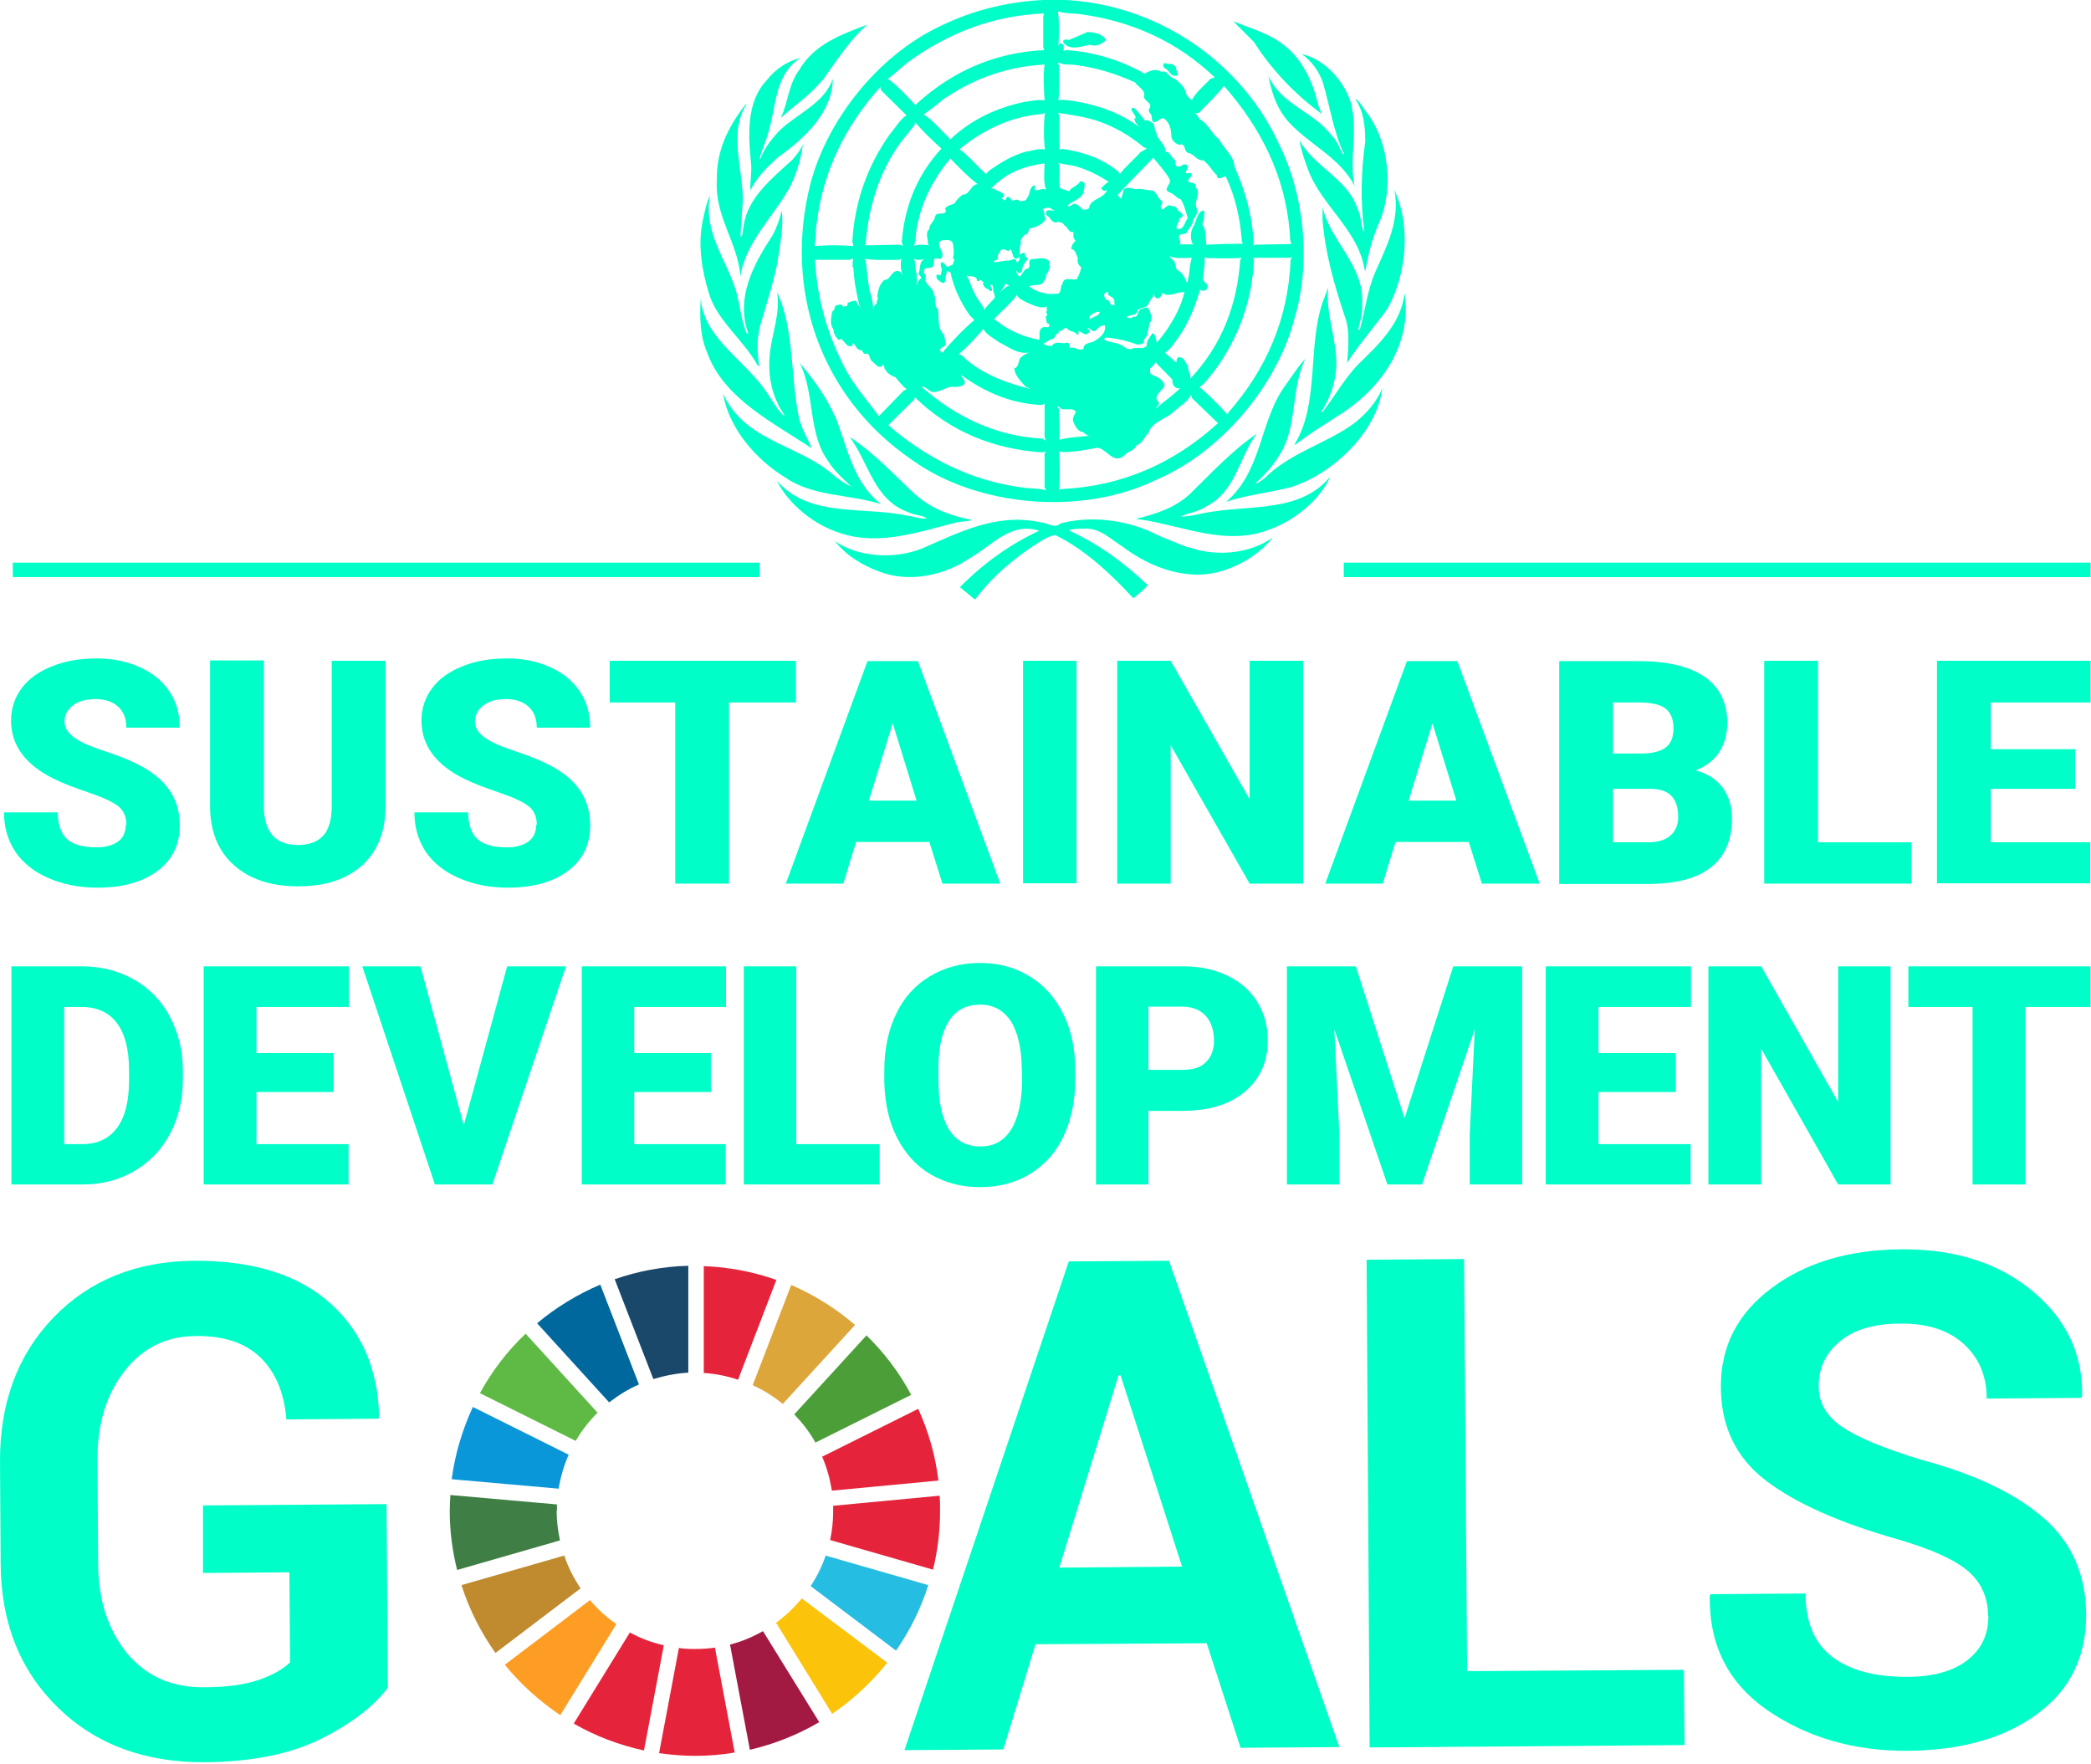 <svg width="665" height="561" viewBox="0 0 665 561" fill="none" xmlns="http://www.w3.org/2000/svg">
<g clip-path="url(#clip0_2527_757)">
<path d="M123.461 536.593C118.864 542.686 111.703 548.244 101.976 553.054C92.249 557.865 79.956 560.323 64.991 560.43C46.072 560.537 30.465 554.765 18.494 543.114C6.415 531.356 0.322 516.177 0.215 497.364L0.001 464.976C-0.105 446.27 5.56 430.878 16.997 419.013C28.434 407.148 43.292 401.162 61.464 400.948C80.384 400.842 94.814 405.331 104.969 414.417C115.123 423.502 120.254 435.581 120.575 450.546L120.361 451.187L91.073 451.401C90.431 443.17 87.759 436.65 83.056 431.947C78.353 427.244 71.512 424.785 62.426 424.892C52.913 424.892 45.323 428.633 39.551 436.116C33.779 443.491 30.893 453.004 31 464.549L31.214 497.15C31.214 508.908 34.42 518.422 40.406 525.797C46.499 533.066 54.623 536.7 64.884 536.593C72.153 536.593 77.925 535.738 82.308 534.242C86.69 532.745 90.004 530.821 92.249 528.683L92.035 500.036L64.564 500.25V478.765L122.926 478.338L123.354 536.807L123.461 536.593Z" fill="#00FFC8"/>
<path d="M336.812 498.54L375.935 498.219L356.374 437.398H355.732L336.919 498.433L336.812 498.54ZM383.738 522.591L329.33 522.911L319.069 556.368L287.643 556.582L339.912 401.162L371.766 400.948L425.96 555.62L394.534 555.834L383.738 522.484V522.591Z" fill="#00FFC8"/>
<path d="M466.58 531.463L535.524 531.035L535.738 554.979L435.581 555.727L434.619 400.628L465.618 400.414L466.58 531.463Z" fill="#00FFC8"/>
<path d="M632.257 513.932C632.257 507.946 630.013 503.136 625.844 499.609C621.568 495.974 614.193 492.661 603.61 489.561C585.118 484.323 571.116 478.124 561.602 470.855C552.089 463.586 547.279 453.646 547.279 440.926C547.279 428.205 552.517 417.837 563.313 409.713C574.109 401.59 587.897 397.421 604.679 397.314C621.675 397.207 635.571 401.59 646.367 410.568C657.163 419.547 662.401 430.664 662.187 443.918L661.973 444.56L631.83 444.774C631.83 437.612 629.371 431.84 624.561 427.457C619.751 423.075 613.017 420.83 604.359 420.937C596.021 420.937 589.608 422.861 585.118 426.602C580.629 430.343 578.384 435.047 578.384 440.819C578.384 446.056 580.843 450.332 585.76 453.752C590.677 457.066 599.014 460.593 610.986 464.228C628.089 468.824 641.129 475.024 650.001 482.827C658.873 490.523 663.363 500.785 663.469 513.505C663.469 526.759 658.446 537.341 647.97 545.037C637.602 552.734 623.706 556.689 606.603 556.795C589.715 556.902 574.964 552.627 562.351 544.075C549.737 535.417 543.538 523.339 543.751 507.626L543.965 506.984L574.215 506.77C574.215 515.963 577.101 522.697 582.767 526.973C588.432 531.248 596.342 533.279 606.39 533.279C614.834 533.279 621.248 531.462 625.737 527.935C630.226 524.407 632.364 519.811 632.364 513.932" fill="#00FFC8"/>
<path d="M183.093 458.242C185.017 454.928 187.369 451.935 190.041 449.263L167.166 424.144C161.394 429.595 156.477 436.009 152.629 443.063L183.093 458.242Z" fill="#5EBA45"/>
<path d="M239.332 440.498C242.859 442.101 246.066 444.132 248.952 446.484L271.934 421.364C265.841 416.127 259 411.851 251.625 408.644L239.439 440.391L239.332 440.498Z" fill="#DDA63A"/>
<path d="M291.931 448.087L261.467 463.266C262.963 466.686 263.925 470.214 264.567 474.062L298.451 470.855C297.489 462.838 295.244 455.142 292.038 448.087" fill="#E5243B"/>
<path d="M259.326 458.776L289.79 443.598C286.049 436.543 281.239 430.237 275.573 424.678L252.592 449.798C255.157 452.47 257.509 455.463 259.326 458.776Z" fill="#4C9F38"/>
<path d="M177.128 480.475C177.128 479.834 177.128 479.086 177.128 478.444L143.243 475.451C143.136 477.162 143.029 478.765 143.029 480.475C143.029 486.996 143.884 493.302 145.381 499.288L178.09 489.882C177.448 486.782 177.021 483.682 177.021 480.475" fill="#3F7E44"/>
<path d="M255.039 508.267C252.688 511.153 249.908 513.825 246.809 516.07L264.659 545.038C271.287 540.548 277.166 534.99 282.19 528.79L255.039 508.374V508.267Z" fill="#FCC30B"/>
<path d="M264.974 480.476C264.974 483.682 264.653 486.782 264.012 489.775L296.72 499.181C298.217 493.196 298.965 486.889 298.965 480.476C298.965 478.872 298.965 477.269 298.858 475.665L264.974 478.872C264.974 478.872 264.974 479.941 264.974 480.476Z" fill="#E5243B"/>
<path d="M187.586 508.908L160.543 529.431C165.567 535.631 171.553 540.975 178.18 545.465L196.031 516.497C192.931 514.36 190.045 511.794 187.586 508.801" fill="#FD9D24"/>
<path d="M177.644 473.527C178.285 469.679 179.354 466.045 180.85 462.624L150.386 447.446C147.073 454.608 144.721 462.304 143.652 470.427L177.537 473.42L177.644 473.527Z" fill="#0A97D9"/>
<path d="M260.498 547.603L242.647 518.743C239.44 520.56 235.913 522.056 232.172 523.018L238.478 556.475C246.282 554.658 253.764 551.665 260.498 547.71" fill="#A21942"/>
<path d="M262.623 494.585C261.447 498.113 259.843 501.32 257.812 504.419L284.963 524.943C289.345 518.636 292.873 511.581 295.224 504.099L262.516 494.692L262.623 494.585Z" fill="#26BDE2"/>
<path d="M227.351 523.98C225.32 524.301 223.183 524.408 221.045 524.408C219.335 524.408 217.624 524.408 215.914 524.087L209.607 557.544C213.349 558.078 217.09 558.399 221.045 558.399C225.32 558.399 229.596 558.078 233.658 557.33L227.351 523.873V523.98Z" fill="#E5243B"/>
<path d="M223.822 436.65C227.563 436.864 231.198 437.612 234.725 438.788L246.911 407.041C239.642 404.476 231.946 402.979 223.822 402.659V436.65Z" fill="#E5243B"/>
<path d="M211.112 523.232C207.264 522.377 203.629 520.987 200.316 519.17L182.465 548.138C189.306 552.092 196.895 554.979 204.805 556.689L211.112 523.232Z" fill="#E5243B"/>
<path d="M207.783 438.574C211.31 437.505 215.051 436.757 218.899 436.543V402.552C210.669 402.766 202.866 404.262 195.49 406.827L207.783 438.574Z" fill="#19486A"/>
<path d="M184.603 505.061C182.465 501.854 180.648 498.433 179.472 494.692L146.764 504.099C149.222 511.902 152.963 519.17 157.56 525.691L184.603 505.168V505.061Z" fill="#BF8B2E"/>
<path d="M193.798 445.949C196.684 443.705 199.784 441.781 203.204 440.284L190.912 408.538C183.643 411.637 176.802 415.806 170.816 420.83L193.691 445.949H193.798Z" fill="#00689D"/>
<path d="M40.182 262.204C40.182 259.745 39.327 257.715 37.51 256.325C35.692 254.935 32.593 253.546 28.21 252.049C23.828 250.553 20.086 249.163 17.307 247.774C8.114 243.284 3.518 237.085 3.518 229.175C3.518 225.22 4.694 221.799 6.939 218.806C9.183 215.813 12.497 213.462 16.666 211.858C20.834 210.148 25.538 209.4 30.775 209.4C36.013 209.4 40.396 210.362 44.457 212.179C48.519 213.996 51.619 216.561 53.864 219.875C56.109 223.189 57.178 227.037 57.178 231.419H40.182C40.182 228.533 39.327 226.289 37.51 224.685C35.692 223.082 33.341 222.334 30.348 222.334C27.355 222.334 24.896 222.975 23.186 224.365C21.369 225.754 20.514 227.464 20.514 229.495C20.514 231.312 21.476 232.916 23.4 234.412C25.324 235.909 28.744 237.405 33.661 239.009C38.578 240.612 42.533 242.322 45.74 244.139C53.436 248.522 57.178 254.615 57.178 262.418C57.178 268.617 54.826 273.428 50.123 276.955C45.419 280.482 39.113 282.299 30.882 282.299C25.11 282.299 19.979 281.231 15.276 279.2C10.68 277.169 7.152 274.283 4.801 270.755C2.449 267.121 1.273 263.059 1.273 258.356H18.376C18.376 262.204 19.338 264.983 21.262 266.8C23.186 268.617 26.393 269.473 30.775 269.473C33.554 269.473 35.799 268.831 37.51 267.655C39.113 266.48 39.968 264.769 39.968 262.525" fill="#00FFC8"/>
<path d="M122.604 210.148V256.432C122.604 261.67 121.535 266.266 119.29 270.114C117.045 273.962 113.839 276.848 109.67 278.879C105.501 280.91 100.584 281.872 94.812 281.872C86.154 281.872 79.42 279.627 74.396 275.138C69.372 270.648 66.913 264.556 66.807 256.753V210.041H83.909V257.073C84.123 264.769 87.757 268.724 94.705 268.724C98.233 268.724 100.905 267.762 102.722 265.838C104.539 263.914 105.501 260.708 105.501 256.325V210.148H122.604Z" fill="#00FFC8"/>
<path d="M170.703 262.204C170.703 259.745 169.848 257.715 168.031 256.325C166.214 254.935 163.114 253.546 158.731 252.049C154.349 250.553 150.608 249.163 147.829 247.774C138.636 243.284 134.04 237.085 134.04 229.175C134.04 225.22 135.215 221.799 137.46 218.806C139.705 215.813 143.018 213.462 147.187 211.858C151.356 210.148 156.059 209.4 161.297 209.4C166.535 209.4 170.917 210.362 174.979 212.179C179.041 213.996 182.141 216.561 184.385 219.875C186.63 223.189 187.699 227.037 187.699 231.419H170.703C170.703 228.533 169.848 226.289 168.031 224.685C166.214 223.082 163.862 222.334 160.869 222.334C157.876 222.334 155.418 222.975 153.708 224.365C151.89 225.754 151.035 227.464 151.035 229.495C151.035 231.312 151.997 232.916 153.921 234.412C155.845 235.909 159.266 237.405 164.183 239.009C169.1 240.612 173.055 242.322 176.262 244.139C183.958 248.522 187.699 254.615 187.699 262.418C187.699 268.617 185.347 273.428 180.644 276.955C175.941 280.482 169.634 282.299 161.404 282.299C155.632 282.299 150.501 281.231 145.798 279.2C141.201 277.169 137.674 274.283 135.322 270.755C132.971 267.121 131.795 263.059 131.795 258.356H148.898C148.898 262.204 149.86 264.983 151.784 266.8C153.708 268.617 156.914 269.473 161.297 269.473C164.076 269.473 166.321 268.831 168.031 267.655C169.634 266.48 170.489 264.769 170.489 262.525" fill="#00FFC8"/>
<path d="M253.124 223.402H231.853V281.016H214.75V223.402H193.906V210.148H253.124V223.402Z" fill="#00FFC8"/>
<path d="M276.318 254.614H291.497L283.907 230.029L276.318 254.614ZM295.665 267.762H272.256L268.194 281.016H249.916L275.891 210.254H291.924L318.113 281.016H299.727L295.559 267.762H295.665Z" fill="#00FFC8"/>
<path d="M342.363 210.148H325.367V280.91H342.363V210.148Z" fill="#00FFC8"/>
<path d="M414.417 281.016H397.422L372.302 236.977V281.016H355.307V210.148H372.302L397.422 254.187V210.148H414.417V281.016Z" fill="#00FFC8"/>
<path d="M447.978 254.614H463.156L455.567 230.029L447.978 254.614ZM467.218 267.762H443.809L439.747 281.016H421.469L447.443 210.254H463.477L489.665 281.016H471.28L467.111 267.762H467.218Z" fill="#00FFC8"/>
<path d="M512.976 250.873V267.869H524.199C527.299 267.869 529.651 267.12 531.254 265.731C532.857 264.341 533.713 262.31 533.713 259.745C533.713 253.866 530.826 250.873 524.947 250.873H512.976ZM512.976 239.649H521.848C525.589 239.649 528.261 238.901 529.864 237.619C531.468 236.336 532.216 234.305 532.216 231.74C532.216 228.747 531.361 226.609 529.651 225.326C527.94 224.043 525.161 223.402 521.313 223.402H512.976V239.756V239.649ZM495.873 281.016V210.254H521.313C530.399 210.254 537.347 211.965 542.157 215.278C546.86 218.592 549.319 223.509 549.319 229.815C549.319 233.45 548.463 236.656 546.753 239.222C545.043 241.787 542.584 243.711 539.271 244.994C542.905 245.956 545.791 247.773 547.822 250.445C549.746 253.118 550.815 256.324 550.815 260.173C550.815 267.12 548.57 272.358 544.188 275.779C539.805 279.306 533.285 281.016 524.627 281.123H495.873V281.016Z" fill="#00FFC8"/>
<path d="M578.177 267.869H607.892V281.016H561.074V210.148H578.177V267.869Z" fill="#00FFC8"/>
<path d="M659.952 250.873H633.122V267.869H664.762V280.909H616.02V210.148H664.869V223.402H633.122V238.26H659.952V250.873Z" fill="#00FFC8"/>
<path d="M20.413 320.246V363.857H26.185C30.995 363.857 34.629 362.147 37.195 358.726C39.76 355.306 41.043 350.282 41.043 343.548V340.555C41.043 333.821 39.76 328.797 37.195 325.376C34.629 321.956 30.888 320.246 25.971 320.246H20.306H20.413ZM3.631 376.684V307.312H25.971C32.064 307.312 37.622 308.701 42.539 311.481C47.456 314.26 51.304 318.215 53.977 323.239C56.649 328.262 58.145 333.928 58.145 340.234V343.441C58.145 349.748 56.756 355.52 54.084 360.544C51.411 365.567 47.67 369.522 42.753 372.408C37.836 375.295 32.385 376.684 26.399 376.684H3.631Z" fill="#00FFC8"/>
<path d="M106.041 347.289H81.563V363.857H110.851V376.684H64.781V307.312H110.958V320.246H81.563V334.89H106.041V347.289Z" fill="#00FFC8"/>
<path d="M147.502 357.871L161.291 307.312H179.997L156.588 376.684H138.309L115.221 307.312H133.713L147.502 357.871Z" fill="#00FFC8"/>
<path d="M226.077 347.289H201.706V363.857H230.781V376.684H185.031V307.312H230.888V320.246H201.706V334.89H226.077V347.289Z" fill="#00FFC8"/>
<path d="M253.234 363.857H279.743V376.684H236.559V307.312H253.234V363.857Z" fill="#00FFC8"/>
<path d="M324.955 340.555C324.955 333.714 323.779 328.477 321.534 324.842C319.183 321.315 315.976 319.498 311.7 319.498C303.363 319.498 298.873 325.804 298.446 338.311V343.442C298.446 350.283 299.515 355.413 301.759 359.154C304.004 362.789 307.425 364.606 311.807 364.606C316.19 364.606 319.29 362.789 321.534 359.261C323.779 355.734 324.955 350.496 325.062 343.762V340.555H324.955ZM341.95 343.442C341.95 350.176 340.668 356.162 338.209 361.399C335.751 366.637 332.116 370.592 327.52 373.371C322.924 376.15 317.686 377.54 311.7 377.54C305.714 377.54 300.584 376.15 295.987 373.478C291.391 370.806 287.864 366.851 285.298 361.827C282.733 356.803 281.45 351.031 281.236 344.404V340.449C281.236 333.608 282.519 327.622 284.978 322.491C287.436 317.253 291.07 313.298 295.667 310.519C300.263 307.74 305.608 306.243 311.593 306.243C317.579 306.243 322.71 307.633 327.306 310.412C331.903 313.191 335.537 317.146 338.102 322.384C340.668 327.515 341.95 333.501 341.95 340.128V343.335V343.442Z" fill="#00FFC8"/>
<path d="M365.237 340.234H376.14C379.347 340.234 381.913 339.486 383.516 337.776C385.226 336.172 386.081 333.821 386.081 330.935C386.081 327.728 385.226 325.056 383.516 323.132C381.806 321.208 379.347 320.246 376.354 320.139H365.237V340.127V340.234ZM365.237 353.168V376.684H348.562V307.312H376.247C381.592 307.312 386.188 308.274 390.357 310.305C394.419 312.229 397.626 315.008 399.87 318.642C402.115 322.277 403.184 326.338 403.184 330.935C403.184 337.669 400.725 343.12 395.915 347.182C391.105 351.244 384.478 353.275 376.034 353.275H365.344L365.237 353.168Z" fill="#00FFC8"/>
<path d="M431.186 307.312L446.685 355.627L462.185 307.312H484.097V376.684H467.422V360.544L469.026 327.3L452.244 376.684H441.234L424.345 327.3L425.948 360.544V376.684H409.273V307.312H431.186Z" fill="#00FFC8"/>
<path d="M532.957 347.289H508.372V363.857H537.66V376.684H491.59V307.312H537.767V320.246H508.372V334.89H532.957V347.289Z" fill="#00FFC8"/>
<path d="M601.259 376.684H584.584L560.106 333.5V376.684H543.324V307.312H560.106L584.584 350.496V307.312H601.259V376.684Z" fill="#00FFC8"/>
<path d="M664.855 320.246H644.118V376.684H627.336V320.246H606.92V307.312H664.855V320.246Z" fill="#00FFC8"/>
<path d="M336.166 129.231L336.808 130.087C336.808 133.4 337.235 136.714 336.808 139.921C339.8 138.959 343.114 139.065 346.321 138.531C345.679 138.317 345.038 138.103 344.611 137.462C342.793 137.355 341.831 135.431 341.297 133.935C340.976 132.866 341.724 132.011 342.152 131.049C341.404 129.445 338.945 130.621 337.449 129.98C337.021 129.659 336.808 129.231 336.166 129.125M290.844 126.452V126.987L282.507 135.217C294.906 145.906 308.909 152.854 324.836 154.992C327.401 155.42 330.287 155.206 332.746 155.954L332.211 154.992V144.196L332.639 143.555L331.463 143.876C315.964 142.807 302.282 137.355 290.951 126.345M379.029 126.559L378.816 125.597C377.747 127.735 375.288 129.125 373.364 130.835C370.799 133.4 366.523 133.935 365.241 137.676C363.851 138.959 363.423 140.989 361.392 141.631C360.644 143.555 358.613 143.448 357.544 144.838C354.231 147.83 352.093 142.913 349.1 142.379L343.007 143.448C340.869 143.448 338.732 144.196 336.808 143.448C337.128 147.51 337.128 151.892 336.808 155.954L337.556 155.527C356.689 154.672 373.257 147.403 387.367 134.576L379.029 126.559ZM305.595 119.184C305.809 120.146 307.092 120.68 306.771 121.963C306.13 123.032 304.74 123.032 303.564 123.032C301.32 122.711 299.609 124.421 297.472 124.635C295.548 125.17 294.906 122.818 293.089 123.032C304.099 132.652 316.819 138.745 331.57 139.493L332.639 140.241L332.211 138.852V128.376L331.249 128.804C321.629 128.376 313.185 124.742 305.595 119.184ZM305.275 118.863C305.275 118.863 304.419 118.222 304.313 117.58L305.275 118.863ZM304.099 117.153V116.832V117.26V117.046V117.153ZM367.913 115.656L367.592 114.908C367.271 115.87 366.523 116.511 365.775 117.153C365.775 117.794 365.561 118.756 366.309 119.184C367.913 119.718 369.944 120.68 370.371 122.604C369.73 124.314 366.416 125.918 368.447 127.842C369.089 128.804 367.485 129.125 367.806 129.98L368.34 129.231C370.692 127.307 373.257 125.597 375.395 123.352H375.716C375.716 123.352 374.647 123.673 374.112 123.352C373.044 122.818 372.83 121.856 372.83 120.68L367.913 115.656ZM312.757 104.54C310.405 107.426 307.626 110.419 304.847 112.663C306.023 112.663 306.771 114.053 307.733 114.694C313.719 119.611 321.095 122.07 328.042 123.78L326.118 122.925C324.729 121.321 322.698 119.397 322.591 117.153C323.981 116.725 323.874 115.122 324.301 114.053C325.477 112.77 326.974 112.129 328.47 111.701C324.408 113.412 320.988 110.419 317.674 108.815C315.964 107.533 313.719 106.464 312.757 104.646M351.131 103.471C349.848 103.471 349.314 104.433 348.352 105.181C347.283 105.822 346.641 104.005 345.786 104.433C345.786 104.646 346 104.753 346.214 104.753C346.428 105.074 346.535 105.608 346.214 105.929C344.824 107.105 344.183 105.288 343.007 105.395V105.929C343.007 105.929 343.007 106.677 342.58 106.464C341.831 105.181 340.121 105.608 339.373 104.433C338.838 104.112 338.411 104.433 337.983 104.86C337.663 105.502 336.487 104.86 336.701 105.822C335.739 106.143 335.632 107.212 334.883 107.853C333.708 107.639 333.066 109.029 331.997 109.029C332.104 109.243 331.997 109.67 332.318 109.67C333.066 109.991 333.708 110.098 334.563 109.991C335.739 108.067 337.77 109.67 339.373 108.922C340.442 109.136 339.694 110.205 340.442 110.632C342.045 110.098 343.328 112.022 344.611 110.846C344.611 109.029 346.641 109.136 347.817 108.601C349.634 107.533 351.665 106.143 351.452 103.684L351.131 103.364V103.471ZM346.641 100.478C346.641 100.478 346.107 101.333 346.641 101.547C347.604 100.585 349.634 100.585 349.741 99.195C348.352 98.981 347.604 99.73 346.641 100.478ZM323.553 93.53C321.843 96.309 318.529 98.874 316.178 101.44C320.453 104.967 325.156 107.105 330.501 108.067C330.822 106.998 330.287 105.608 330.928 104.753C331.356 103.898 332.425 103.898 333.173 104.112C333.601 104.112 333.921 103.471 333.601 103.043C332.425 102.829 332.959 101.547 332.532 100.798C332.532 100.371 333.28 100.478 333.066 99.943C332.211 99.302 333.494 98.554 332.746 97.912C333.066 97.698 333.173 97.271 333.601 97.271C331.142 98.554 328.363 96.95 326.118 95.988C325.049 95.347 323.553 94.812 323.339 93.53M373.578 93.53C372.402 93.53 371.013 94.171 370.051 93.316C369.73 92.995 369.516 93.423 369.516 93.744C369.089 94.385 368.768 95.133 367.806 94.812C367.058 94.492 367.058 93.744 366.844 93.209C366.844 93.637 366.737 94.064 366.63 94.492C365.775 95.347 365.561 96.202 364.92 97.164C364.065 98.019 362.782 97.805 361.82 98.554C361.606 100.478 359.575 100.05 358.399 100.691C358.399 100.905 358.613 101.012 358.72 101.119C359.255 101.226 360.003 101.226 360.43 100.691C362.141 101.119 361.713 98.981 362.675 98.34C363.53 98.233 364.279 97.485 365.134 98.019C365.989 99.088 366.203 100.691 366.096 102.081C365.134 103.043 365.561 104.54 364.92 105.715C365.134 106.998 363.53 107.639 363.744 108.922C363.21 109.563 362.354 109.563 361.606 109.563C358.506 108.388 355.193 107.639 351.665 107.319C351.345 107.426 351.131 107.746 351.238 108.067C352.627 108.815 354.445 108.815 355.941 109.457C357.331 109.777 358.186 111.487 359.896 110.953C361.286 110.205 363.744 111.381 364.706 109.884C364.492 108.388 365.775 107.319 366.416 106.036H366.844C367.592 106.784 367.592 107.96 367.913 108.922C368.982 107.746 369.944 106.464 370.906 105.181C373.471 101.333 375.716 97.271 376.678 92.888C375.609 92.888 374.54 93.102 373.578 93.423M351.131 93.423C351.131 94.064 351.238 94.812 351.772 95.347C353.269 95.133 352.627 97.271 354.124 97.057C354.872 96.843 354.124 96.202 354.445 95.668C354.231 94.492 353.055 94.385 352.307 93.637C352.307 93.423 352.307 93.209 352.52 92.995C351.879 92.675 351.665 92.995 351.345 93.423M319.705 90.216C319.491 91.178 318.743 92.033 318.102 92.782H318.208C319.17 92.14 319.812 90.964 321.095 90.858L319.705 90.216ZM307.199 87.009C308.268 89.04 308.909 91.392 310.085 93.53C310.833 95.347 312.436 96.737 313.078 98.554C313.826 97.164 315.322 95.988 316.391 94.706C316.391 94.064 316.391 93.637 316.071 93.209C315.75 92.354 316.071 91.178 315.429 90.43C314.36 90.751 315.75 91.82 315.429 92.461C315.002 92.782 314.574 92.461 314.467 92.033C313.505 91.926 312.864 91.071 312.543 90.216C313.291 89.789 312.329 89.575 312.116 89.147C311.688 88.933 311.688 89.04 311.367 89.361C311.154 89.361 310.94 89.361 310.726 89.361C310.726 87.116 308.161 88.506 307.199 87.223M286.782 82.199L285.927 82.627C282.186 82.627 278.338 82.841 274.918 82.306L275.345 82.948L276.2 90.216C276.521 92.995 277.804 95.775 277.697 98.554C278.124 97.912 277.804 96.737 278.873 96.63C278.445 95.775 279.728 95.026 278.979 94.278C279.3 92.354 279.621 90.43 281.224 89.04C283.255 89.04 283.362 86.261 285.393 86.154C286.462 86.154 287.103 87.544 287.531 87.972C286.248 86.475 286.355 83.91 286.676 82.092M271.283 82.199L270.214 82.627H259.205C259.846 95.24 263.266 106.784 268.932 117.473C271.711 122.711 275.88 127.414 279.514 132.331L287.424 124.208L288.386 123.78C286.996 122.818 285.82 121.215 284.752 119.932C283.469 119.611 282.079 118.649 281.438 117.367C281.01 116.939 281.438 116.191 280.903 115.87L280.476 116.511C279.086 117.153 278.552 115.763 277.59 115.122C276.307 114.48 276.948 112.129 275.238 112.556C274.597 112.556 274.383 111.808 274.062 111.381C272.459 111.487 272.138 109.777 271.283 109.029C271.069 109.35 271.283 109.884 270.749 110.098C269.145 110.419 268.611 108.495 267.542 107.746C267.221 107.853 267.115 108.174 266.687 108.067C265.725 107.212 265.084 106.036 265.084 104.753C263.801 103.257 264.335 100.905 264.656 99.195C264.87 98.767 265.618 98.447 265.404 97.805C265.725 96.95 266.58 96.95 267.435 96.843C267.756 96.95 268.077 97.378 268.183 97.592C268.718 97.271 269.894 97.592 269.466 96.523C270.107 95.881 271.176 95.775 272.032 95.561C272.673 96.309 272.994 97.271 273.849 98.019L273.314 97.164C272.352 93.316 271.604 89.254 271.39 85.085C271.39 84.872 270.856 84.765 271.176 84.444C271.176 83.696 271.176 82.948 271.283 82.306M290.417 81.986L290.951 82.948C290.951 85.62 292.02 88.078 291.486 90.751C291.913 90.002 292.02 88.933 292.982 88.506C293.089 87.758 292.02 87.651 292.127 86.903C292.875 85.406 292.127 83.055 294.158 82.413C292.768 82.627 291.593 82.948 290.31 82.092M383.091 81.879C383.305 84.337 382.664 86.689 382.557 89.04L383.84 90.43C384.16 90.964 384.053 91.82 383.519 92.247C382.984 92.568 382.236 92.568 381.702 92.14C379.991 97.485 378.067 102.722 374.754 107.319C373.471 109.029 372.188 111.274 370.478 112.129L374.112 115.336C374.112 115.336 374.112 114.801 374.219 114.587C374.219 114.16 374.433 113.518 375.075 113.625C376.785 113.625 376.892 115.442 377.854 116.404C377.64 117.901 378.923 119.077 378.495 120.466C388.543 109.884 393.46 96.95 394.422 82.627L394.956 81.986C391.322 82.306 387.581 82.092 383.946 82.092L383.091 81.772V81.879ZM399.018 82.199L398.377 81.665L398.804 82.734C398.163 95.988 393.78 107.639 386.191 118.008C384.695 119.718 383.305 121.963 381.488 123.139C384.481 125.49 387.901 129.125 390.36 131.797L390.681 131.155C402.866 117.26 409.707 101.226 410.455 82.627L410.883 81.665L410.349 81.986H399.018V82.199ZM371.868 81.558L373.044 82.734C374.219 83.589 373.471 85.406 374.754 86.047C376.25 86.796 376.892 88.613 377.533 90.002C377.747 89.682 377.747 89.254 377.854 88.827C378.388 86.689 378.281 84.23 379.029 81.986C376.678 82.092 373.899 82.306 371.761 81.451M374.326 77.71C374.326 77.71 373.578 77.71 373.15 77.71C373.471 77.603 373.899 77.71 374.326 77.71ZM299.93 76.32C296.723 77.389 300.465 79.741 299.609 81.772C299.182 82.948 298.006 81.772 297.151 82.306L296.83 84.444C296.403 85.727 294.799 84.765 294.051 85.62C293.517 86.368 294.051 87.223 294.479 87.865C293.41 90.43 296.937 91.178 296.937 93.53C298.006 94.919 296.723 97.057 298.327 98.34C298.647 100.905 298.006 104.433 300.251 106.464L300.678 108.922C301.106 110.632 298.647 110.205 298.968 111.701C299.396 111.487 299.609 112.129 299.609 112.236C302.709 108.601 306.237 104.86 309.871 101.76L308.374 100.264C305.488 96.095 303.351 91.606 302.282 86.689L301.106 86.047C301.106 87.33 300.465 88.292 300.571 89.575L300.144 90.002C299.289 90.002 298.754 89.254 298.113 88.827C297.899 88.399 297.472 87.651 298.113 87.33C298.54 87.33 298.754 87.33 299.075 87.651C299.396 87.223 299.289 86.582 299.503 86.047C299.609 85.085 298.754 84.23 299.396 83.375C300.144 83.375 300.678 84.23 300.999 84.765C301.747 84.978 302.389 84.337 303.03 84.123C303.03 83.482 303.992 82.52 303.03 82.092C303.564 80.489 303.244 78.886 303.03 77.389C302.602 76.106 301.106 76.32 300.037 76.427M334.456 66.486C333.815 65.738 332.425 66.166 331.57 66.486C332.318 67.235 331.997 68.731 332.532 69.693C331.356 71.724 329.325 72.152 327.508 72.686C326.974 73.327 327.08 74.717 325.905 74.61C325.477 75.465 324.194 76 324.729 77.282C324.087 78.672 324.408 80.382 324.087 81.879C321.736 83.375 322.377 79.955 321.201 79.206L320.774 79.848C320.774 79.848 320.026 79.634 319.705 79.42C319.384 79.313 318.743 79.206 318.422 79.42C317.888 80.275 317.14 81.023 317.353 82.199C317.14 82.948 315.964 82.627 316.071 83.375C317.353 83.375 318.85 83.055 320.132 82.841C321.095 83.055 321.843 82.413 322.698 82.413C323.019 82.52 323.339 82.841 323.232 83.375H323.553C324.194 82.948 324.515 82.199 324.194 81.451C324.194 80.596 325.156 80.596 325.691 80.382C326.225 80.596 325.905 81.13 326.011 81.558C327.829 82.199 325.584 83.589 325.37 84.551C324.943 85.299 325.37 87.009 323.874 86.796C323.553 86.796 323.446 86.475 323.446 86.154H323.232C323.232 86.796 323.66 87.651 324.301 87.972C325.37 87.116 325.477 85.513 327.08 85.299C327.936 84.444 326.76 83.055 327.936 82.413C329.966 82.413 332.211 81.451 333.815 83.161C333.708 83.91 333.387 84.23 334.028 84.765C333.601 85.62 333.387 86.689 332.639 87.437C332.853 87.972 332.639 88.613 332.211 88.933C331.677 91.392 328.898 90.216 327.294 91.071C329.753 92.995 332.853 93.744 336.059 93.423C337.77 93.423 337.021 91.285 337.876 90.323C338.411 87.544 340.976 89.468 342.473 88.72C343.114 87.544 343.649 86.368 343.862 84.978C342.9 84.337 342.473 83.161 342.793 81.986C342.152 81.023 342.152 79.42 340.762 79.206C340.549 78.886 340.762 78.458 340.976 78.244C340.976 77.389 341.831 77.069 342.045 76.427C341.083 75.786 341.404 74.503 341.404 73.755C339.8 74.183 339.694 72.152 338.518 71.724C338.197 70.869 337.235 70.655 336.487 70.548C334.563 71.403 334.242 69.159 332.853 68.517C332.746 68.09 332.425 67.448 332.853 67.128C333.601 66.486 334.563 67.128 335.418 67.021L334.777 66.7L334.456 66.486ZM315.215 59.966H316.071C317.033 60.928 318.529 60.714 319.277 61.997C319.598 62.745 318.636 62.638 318.636 63.173C318.85 63.28 319.064 63.386 319.277 63.6C320.026 63.921 319.812 63.173 320.132 62.852C321.095 61.89 321.308 63.814 322.27 63.814C322.912 63.386 323.874 63.28 324.408 64.135C325.049 63.6 326.439 64.135 326.546 63.066C327.829 61.783 327.08 59.752 328.898 58.897C329.539 59.218 328.898 59.859 329.111 60.394C330.394 60.928 331.784 59.325 332.746 60.607C331.784 58.042 332.104 54.835 332.211 51.949C325.798 52.804 319.919 54.942 315.215 59.966ZM336.594 51.629C337.342 53.873 336.594 57.187 337.128 59.859L340.014 60.821C340.869 59.431 342.687 59.111 343.435 57.828C343.969 57.401 344.504 57.828 344.931 58.256C345.038 59.325 344.717 60.394 344.504 61.462C343.435 63.6 340.869 63.921 339.48 65.417C340.335 65.952 340.869 64.99 341.618 64.776C342.686 64.883 343.542 65.845 344.29 66.593C345.038 66.914 345.679 66.486 346.321 66.273C346.748 62.959 350.917 63.493 352.093 60.394L351.345 60.714C351.345 60.714 350.276 60.5 350.276 59.752C350.917 59.111 351.879 58.149 352.627 57.828C349.1 55.584 345.359 53.659 341.297 52.697C339.694 52.377 338.09 52.27 336.487 51.735M302.282 50.346C296.83 56.866 293.089 64.135 291.593 72.365C291.165 74.289 291.379 76.534 290.631 78.244C292.02 77.603 294.051 77.817 295.548 78.031C294.692 77.603 295.334 76.427 294.906 75.786C294.799 74.824 294.586 73.541 295.548 72.9C295.441 71.296 297.151 70.441 297.365 68.945C297.792 67.235 299.716 68.41 300.571 67.555C301.213 67.235 300.571 66.7 300.571 66.273C301.32 65.204 302.602 65.204 303.564 64.669C304.206 63.6 305.168 62.531 306.237 61.89C308.588 61.89 308.695 58.576 310.94 58.576C307.84 56.225 304.847 53.125 302.175 50.346M366.844 49.918L366.63 50.346C362.996 54.194 358.934 58.042 355.513 61.997C355.727 62.425 356.155 62.959 356.582 63.173C356.796 62.211 357.224 61.356 357.331 60.394C358.293 59.111 359.682 59.966 360.965 60.18C362.889 59.752 364.706 60.607 366.63 60.607C368.02 61.356 368.233 63.173 369.516 63.921C369.837 64.455 369.516 64.99 369.089 65.417C369.516 68.41 370.906 64.562 372.402 65.417C373.044 65.631 373.792 65.524 374.326 66.273C374.54 67.555 376.037 67.235 376.143 68.517C376.037 69.159 375.395 69.266 374.968 69.586C375.288 70.762 373.685 71.51 374.326 72.793C376.678 73.221 376.678 70.548 377.747 69.372C377.105 67.341 376.678 65.204 375.502 63.386C374.219 63.066 373.364 61.569 372.082 61.249C369.516 60.287 372.509 58.683 372.082 57.187C370.692 54.621 368.554 52.377 366.737 50.132M290.951 38.908V39.657L286.569 45.108C279.514 54.728 276.2 65.952 275.238 78.031L286.141 77.817L287.21 78.244C287.21 78.244 286.889 77.496 286.782 77.069C287.638 65.738 291.593 55.69 299.396 47.246C296.403 44.574 293.517 41.794 291.058 38.908M336.487 35.916L336.914 36.771V47.567L337.876 47.353C344.504 48.315 350.49 50.346 355.727 54.621L356.048 55.477C357.865 53.018 360.537 50.88 362.675 48.422L364.706 47.246L363.744 46.818C359.362 43.184 354.658 40.405 349.421 38.588C345.359 37.198 340.976 36.557 336.594 35.916M332.318 35.809L331.677 36.236C321.629 36.984 312.864 41.153 305.168 47.46C308.161 49.598 310.833 52.911 313.612 55.37C313.826 55.049 314.04 54.835 314.253 54.514C317.995 51.842 321.95 49.384 326.332 48.208C328.363 47.994 330.287 47.032 332.318 47.567C331.891 43.825 331.891 39.657 332.318 35.809ZM280.048 27.578C268.718 40.191 261.77 54.514 259.739 70.976C259.311 73.327 259.525 75.786 259.098 78.244C263.053 77.924 267.435 77.924 271.39 78.244L271.069 76.748C271.818 64.028 275.88 52.804 282.934 42.757C284.752 40.726 286.034 38.16 288.279 36.664C285.714 34.205 283.041 31.426 280.262 28.754L279.941 27.685L280.048 27.578ZM389.291 27.257C387.046 30.25 384.16 32.922 381.381 35.809L379.991 36.129C380.847 36.343 381.06 37.305 381.595 37.946C384.481 39.55 385.229 42.543 387.795 44.36C389.184 47.353 392.498 49.598 392.605 53.018C396.025 60.607 398.377 68.731 398.697 77.71L398.377 78.138C398.377 78.138 399.018 78.031 399.339 77.817L410.776 77.603C410.028 76.534 410.349 74.824 410.135 73.541C408.638 55.904 401.049 40.726 389.291 27.364M300.999 30.892C298.54 32.602 296.296 34.847 293.73 36.343C296.616 38.16 299.075 41.26 301.747 43.718L302.068 44.467C308.802 38.053 317.033 34.205 325.905 32.388C328.042 32.174 330.073 31.533 332.211 31.96C331.997 28.219 331.677 24.264 332.211 20.523C320.667 21.165 310.405 24.692 301.106 30.892M372.295 20.203C371.44 20.951 370.799 19.454 369.944 20.416C369.944 20.844 369.944 21.271 370.264 21.592C371.975 22.233 372.188 24.585 374.326 24.051C374.968 23.302 373.899 22.554 374.112 21.699C373.792 20.844 373.15 20.523 372.295 20.309M336.38 20.096L336.808 20.844C336.808 24.585 337.021 28.433 336.594 31.96C338.09 31.426 339.694 32.067 341.19 32.067C348.993 33.35 356.369 35.809 362.568 40.619C361.82 39.87 360.858 38.908 360.751 37.733C360.858 37.626 361.072 37.519 361.179 37.626C361.179 36.45 359.896 35.702 359.789 34.633C360.003 34.419 360.217 34.205 360.644 34.312C362.034 35.595 363.103 36.984 364.172 38.374C365.027 38.053 365.775 38.588 366.416 39.015C367.592 39.657 366.844 41.153 367.699 42.008C367.806 44.36 370.692 45.643 370.585 47.994C370.585 48.529 371.333 48.101 371.547 48.422L373.899 51.308C373.471 51.842 373.899 52.59 374.326 52.911C375.395 53.446 376.037 52.056 377.105 52.27C378.709 53.125 376.892 54.194 377.105 55.156C377.747 55.156 378.495 54.728 378.923 55.263C379.136 56.118 378.174 56.652 377.854 57.294C377.854 58.149 378.602 57.935 379.243 58.149C379.991 58.149 380.419 59.004 380.205 59.538C382.236 61.569 379.564 63.814 380.526 66.059C381.167 67.448 380.312 68.838 379.457 69.907C379.457 71.617 377.854 72.686 377.319 74.183L375.288 74.61C374.219 75.679 376.143 76.962 375.075 77.71H379.564L379.136 77.282C378.495 75.572 378.602 73.221 379.778 71.617C380.419 70.228 380.633 68.517 381.916 67.235C382.236 67.235 382.771 66.593 382.984 67.235C382.984 68.624 382.984 70.121 382.343 71.296C383.626 73.114 383.412 75.465 383.626 77.817C387.581 77.603 391.429 77.496 395.277 77.496L394.956 76.748C394.422 69.372 392.818 62.425 389.825 56.118C388.97 56.118 388.436 56.866 387.474 56.652C387.153 56.545 386.939 56.225 387.046 55.797C385.443 54.301 384.481 52.27 382.664 50.987C380.633 51.201 379.671 48.849 377.854 48.636C376.25 47.994 377.319 45.322 374.968 46.07C373.792 45.643 372.723 44.681 372.509 43.398C372.509 41.367 372.082 39.122 370.264 37.733C368.875 37.198 368.233 39.122 366.844 38.801C366.096 38.374 366.416 37.412 366.203 36.664C365.882 36.022 365.241 35.595 365.347 34.847C367.165 32.388 363.103 32.388 363.958 30.037C363.744 28.326 361.927 27.578 360.965 26.188C354.765 23.409 348.672 21.485 341.724 20.63C340.014 20.416 338.411 20.737 336.914 19.989M345.679 10.262L339.907 12.72C339.907 12.72 338.518 12.293 338.197 12.934C337.983 13.148 338.197 13.361 338.197 13.575C340.335 16.247 343.969 14.751 346.535 14.217C348.459 14.965 350.276 14.11 351.665 12.827V12.506C350.276 10.582 347.817 10.262 345.466 10.155M331.997 4.276C316.071 4.917 301.854 10.368 289.241 19.454C286.782 21.165 284.645 23.623 282.186 25.119H282.507C285.607 27.471 288.6 30.678 291.272 33.564L291.486 33.029C303.137 22.447 316.605 16.675 332.104 15.927L331.784 14.965V5.452L331.997 4.383V4.276ZM336.487 3.848C336.914 6.948 336.807 11.224 336.594 14.858C336.594 14.537 336.808 14.217 336.914 13.896C337.449 13.575 337.983 14.003 338.197 14.43C338.197 14.965 338.518 15.927 337.983 16.247C338.518 16.247 338.732 15.927 339.159 15.927C348.245 16.568 356.689 19.241 364.172 23.516V23.302C365.668 22.554 367.699 21.592 369.302 22.875C371.226 22.127 371.547 24.478 373.15 24.799C374.968 25.868 377.105 28.006 377.319 30.143C377.64 30.892 378.816 31.319 378.923 32.067C380.205 29.395 382.771 27.471 384.908 25.119L386.298 24.585C374.326 13.148 360.003 6.841 344.183 4.596C341.618 4.169 338.838 4.383 336.487 3.634M406.5 45.322C414.731 61.249 417.083 83.161 411.738 101.119C406.287 122.39 388.436 143.875 367.592 152.641C344.183 164.078 310.833 161.299 289.989 146.227C260.915 126.345 249.05 92.033 257.815 58.149C263.16 38.053 279.193 17.744 298.754 8.444C309.764 2.993 321.843 0.107 334.883 -0.107C364.813 -0.107 393.46 17.53 406.5 45.215" fill="#00FFC8"/>
<path d="M409.278 15.072C415.157 20.309 417.723 27.044 419.433 33.992L420.395 36.236C411.951 30.143 404.255 22.02 398.803 13.362L392.176 6.734C397.948 9.193 404.254 10.689 409.171 15.072" fill="#00FFC8"/>
<path d="M261.565 25.44C257.717 30.25 252.693 33.456 248.311 37.518C250.662 32.601 250.769 26.722 254.19 22.233C259 13.896 267.872 10.902 275.888 7.803C270.009 12.933 266.054 19.347 261.672 25.44" fill="#00FFC8"/>
<path d="M429.917 34.205C431.734 42.542 429.062 50.666 430.772 59.111C426.283 50.239 416.556 46.07 409.929 38.908C406.08 34.633 404.37 29.502 403.408 24.05C407.256 33.243 417.518 35.274 423.397 42.97C425.321 44.787 425.962 47.246 427.245 49.277L427.459 49.063C424.038 41.794 422.969 33.67 420.618 25.974C419.442 22.661 417.09 19.347 413.99 17.209C421.687 18.813 428.421 26.829 430.024 34.205" fill="#00FFC8"/>
<path d="M254.283 18.599C246.373 23.943 246.908 33.67 244.449 41.794C243.701 44.787 242.311 47.459 241.563 50.559H241.777C243.06 47.246 245.411 44.039 248.297 41.153C253.856 36.022 262.193 32.709 264.865 25.119C264.759 35.702 255.887 44.039 247.442 50.025C243.915 53.125 240.601 56.545 238.677 60.5C238.463 57.828 239.105 55.156 238.891 52.27C237.929 42.97 237.287 32.495 243.808 25.547C246.587 22.019 250.221 19.561 254.283 18.492" fill="#00FFC8"/>
<path d="M434.83 36.022C441.885 45.535 443.382 60.714 438.251 71.617C436.327 76.213 435.044 81.237 434.189 86.368C433.868 85.513 433.761 84.337 433.441 83.268C430.662 72.579 420.507 64.99 416.338 54.835C415.055 51.521 413.88 48.101 413.238 44.574C417.728 52.804 428.631 57.08 431.624 66.059C432.799 68.303 432.799 71.189 433.548 73.648C433.654 73.648 433.868 73.541 433.868 73.327C432.586 64.028 432.906 54.194 434.189 45.001C434.189 39.977 433.654 35.167 430.875 31.319C432.692 32.388 433.441 34.312 434.723 35.915" fill="#00FFC8"/>
<path d="M237.5 33.03C231.514 42.222 236.431 53.767 236.217 64.242L235.469 74.931C235.469 74.931 235.576 75.359 235.897 75.252C236.217 74.076 236.324 72.793 236.538 71.51C237.928 62.852 245.41 56.76 252.037 50.774C253.427 49.17 254.603 47.674 255.351 45.857C254.816 50.132 253.534 54.515 251.717 58.47C246.693 68.411 237.179 76.534 235.469 87.865C234.614 76.962 227.239 68.838 227.987 57.294C227.773 47.888 231.621 40.298 237.073 33.243C237.286 33.243 237.393 33.03 237.5 33.03Z" fill="#00FFC8"/>
<path d="M441.455 97.912C437.286 103.791 432.262 109.349 428.414 115.442C428.842 110.632 429.376 104.753 427.559 100.263C424.353 90.536 421.466 80.702 420.611 70.013V65.951C423.177 76.854 433.866 84.337 433.224 96.629C433.438 99.622 432.583 102.081 431.942 104.753L432.156 104.967L432.583 104.432C434.187 98.446 434.935 92.14 437.393 86.475C440.921 78.458 445.303 70.227 443.486 60.5C448.831 71.937 447.227 87.33 441.348 98.019" fill="#00FFC8"/>
<path d="M234.415 94.064C235.591 98.126 235.805 102.401 237.515 106.143C237.729 106.143 237.836 106.143 237.942 105.929C233.881 94.492 239.76 83.909 245.639 74.93C247.028 72.472 247.883 69.8 248.632 67.02C249.273 72.151 247.99 78.137 247.242 83.482C245.852 90.323 243.715 96.843 241.791 103.47C240.615 107.639 240.828 112.235 241.47 116.618L240.935 116.19C236.553 108.174 228.002 101.974 225.436 93.209C223.298 86.261 221.909 78.244 223.405 70.655C224.047 67.662 224.581 64.669 225.864 61.997C223.405 74.396 231.743 83.268 234.522 94.064" fill="#00FFC8"/>
<path d="M424.987 116.618C424.667 121.962 422.957 126.773 420.177 131.048H420.605C424.453 126.024 427.446 120.68 431.829 115.977C438.776 109.349 445.724 102.508 446.686 93.209C449.038 108.601 440.38 122.176 427.553 130.941C422.315 134.362 416.864 137.569 411.84 141.524V141.096C419.643 128.162 415.795 110.418 420.605 96.202L422.422 91.392C421.46 100.264 425.308 107.746 424.987 116.618Z" fill="#00FFC8"/>
<path d="M254.516 134.255C255.371 137.248 257.081 139.814 258.15 142.593C246.285 134.576 230.145 126.88 224.907 112.129C222.663 107.105 222.449 100.691 222.876 94.919C223.838 108.067 237.948 115.015 244.575 125.918C246.072 128.162 247.461 130.621 249.492 132.438C249.171 131.048 247.889 129.873 247.354 128.376C245.11 123.78 244.254 118.328 244.789 112.877C245.43 106.143 248.209 99.943 247.141 92.888C252.913 105.288 251.202 120.787 254.409 134.255" fill="#00FFC8"/>
<path d="M407.365 143.982C405.334 147.509 402.448 150.93 399.241 153.709C400.31 153.709 401.165 152.747 402.127 152.106C410.678 143.661 421.795 141.203 430.988 134.362C434.729 131.369 438.042 127.521 439.646 123.352C437.936 137.462 423.826 150.716 410.678 154.885C403.837 156.702 396.569 157.343 389.941 159.588C401.165 149.968 400.524 135.003 408.006 123.673C410.358 120.466 412.389 117.046 415.168 114.053C410.571 123.245 412.602 135.11 407.365 143.982Z" fill="#00FFC8"/>
<path d="M265.511 132.117C269.466 141.844 270.962 152.961 280.155 160.336C270.214 157.13 258.563 157.985 249.798 151.892C240.178 146.013 231.733 136.072 229.916 125.062C236.543 140.027 253.004 141.203 264.121 150.289C266.152 152.106 268.29 153.602 270.535 154.671H270.642C268.076 152.213 265.19 149.647 263.373 146.654C256.853 137.676 259.204 124.955 254.287 115.335C258.67 120.573 262.732 126.131 265.404 132.117" fill="#00FFC8"/>
<path d="M383.405 161.192C380.947 162.795 377.954 163.116 375.388 164.292C378.916 164.292 382.229 163.116 385.757 162.688C398.904 160.658 413.869 162.688 423.062 151.572C419.641 159.375 411.09 165.895 403.287 168.567C389.926 173.591 376.457 167.392 363.63 165.361L361.172 165.04C367.265 163.544 373.251 161.726 378.168 157.344C385.329 150.396 391.743 143.341 399.76 137.89C393.881 145.479 393.239 156.275 383.405 161.192Z" fill="#00FFC8"/>
<path d="M291.482 157.557C296.613 162.047 302.706 164.078 309.119 165.36C307.516 165.895 305.485 165.788 303.882 166.216C292.337 169.102 279.511 173.698 267.218 169.529C259.201 167.071 250.971 160.657 247.016 152.854C257.598 164.933 274.914 160.871 288.917 164.078C290.948 164.292 292.765 165.147 294.796 164.826C293.086 163.757 290.734 163.864 288.917 162.902C277.907 159.054 276.304 147.082 270.211 138.958C277.907 143.982 284.321 150.93 291.375 157.557" fill="#00FFC8"/>
<path d="M377.749 173.912C386.301 177.119 397.417 176.263 404.793 170.919C401.052 175.622 395.814 179.043 390.469 180.967C378.604 185.456 366.098 180.753 356.799 173.698C353.057 171.346 349.744 167.819 344.827 168.14C343.117 168.14 341.406 168.14 339.91 168.674C348.996 172.843 357.333 178.722 365.029 186.097C363.747 187.594 362.036 188.983 360.433 190.266C353.057 182.249 344.827 174.66 335.634 170.171C333.817 170.384 332.107 171.453 330.503 172.415C323.021 177.119 315.646 183.211 310.087 190.694L305.277 186.739C312.866 179.043 321.311 173.057 330.503 168.781C321.418 165.895 315.539 173.484 308.698 177.332C300.681 182.891 289.137 185.563 279.516 181.715C274.279 179.791 269.255 176.798 265.514 172.095C273.103 177.332 284.54 177.867 293.198 174.446C304.85 169.422 316.928 163.009 330.931 166.109C333.069 166.109 335.207 168.353 337.344 166.429C347.713 163.757 359.578 165.574 368.557 170.384L377.856 174.126L377.749 173.912Z" fill="#00FFC8"/>
<path d="M241.58 178.935H4.068V183.532H241.58V178.935Z" fill="#00FFC8"/>
<path d="M664.868 178.935H427.355V183.532H664.868V178.935Z" fill="#00FFC8"/>
</g>
<defs>
<clipPath id="clip0_2527_757">
<rect width="664.863" height="560.43" fill="white"/>
</clipPath>
</defs>
</svg>
